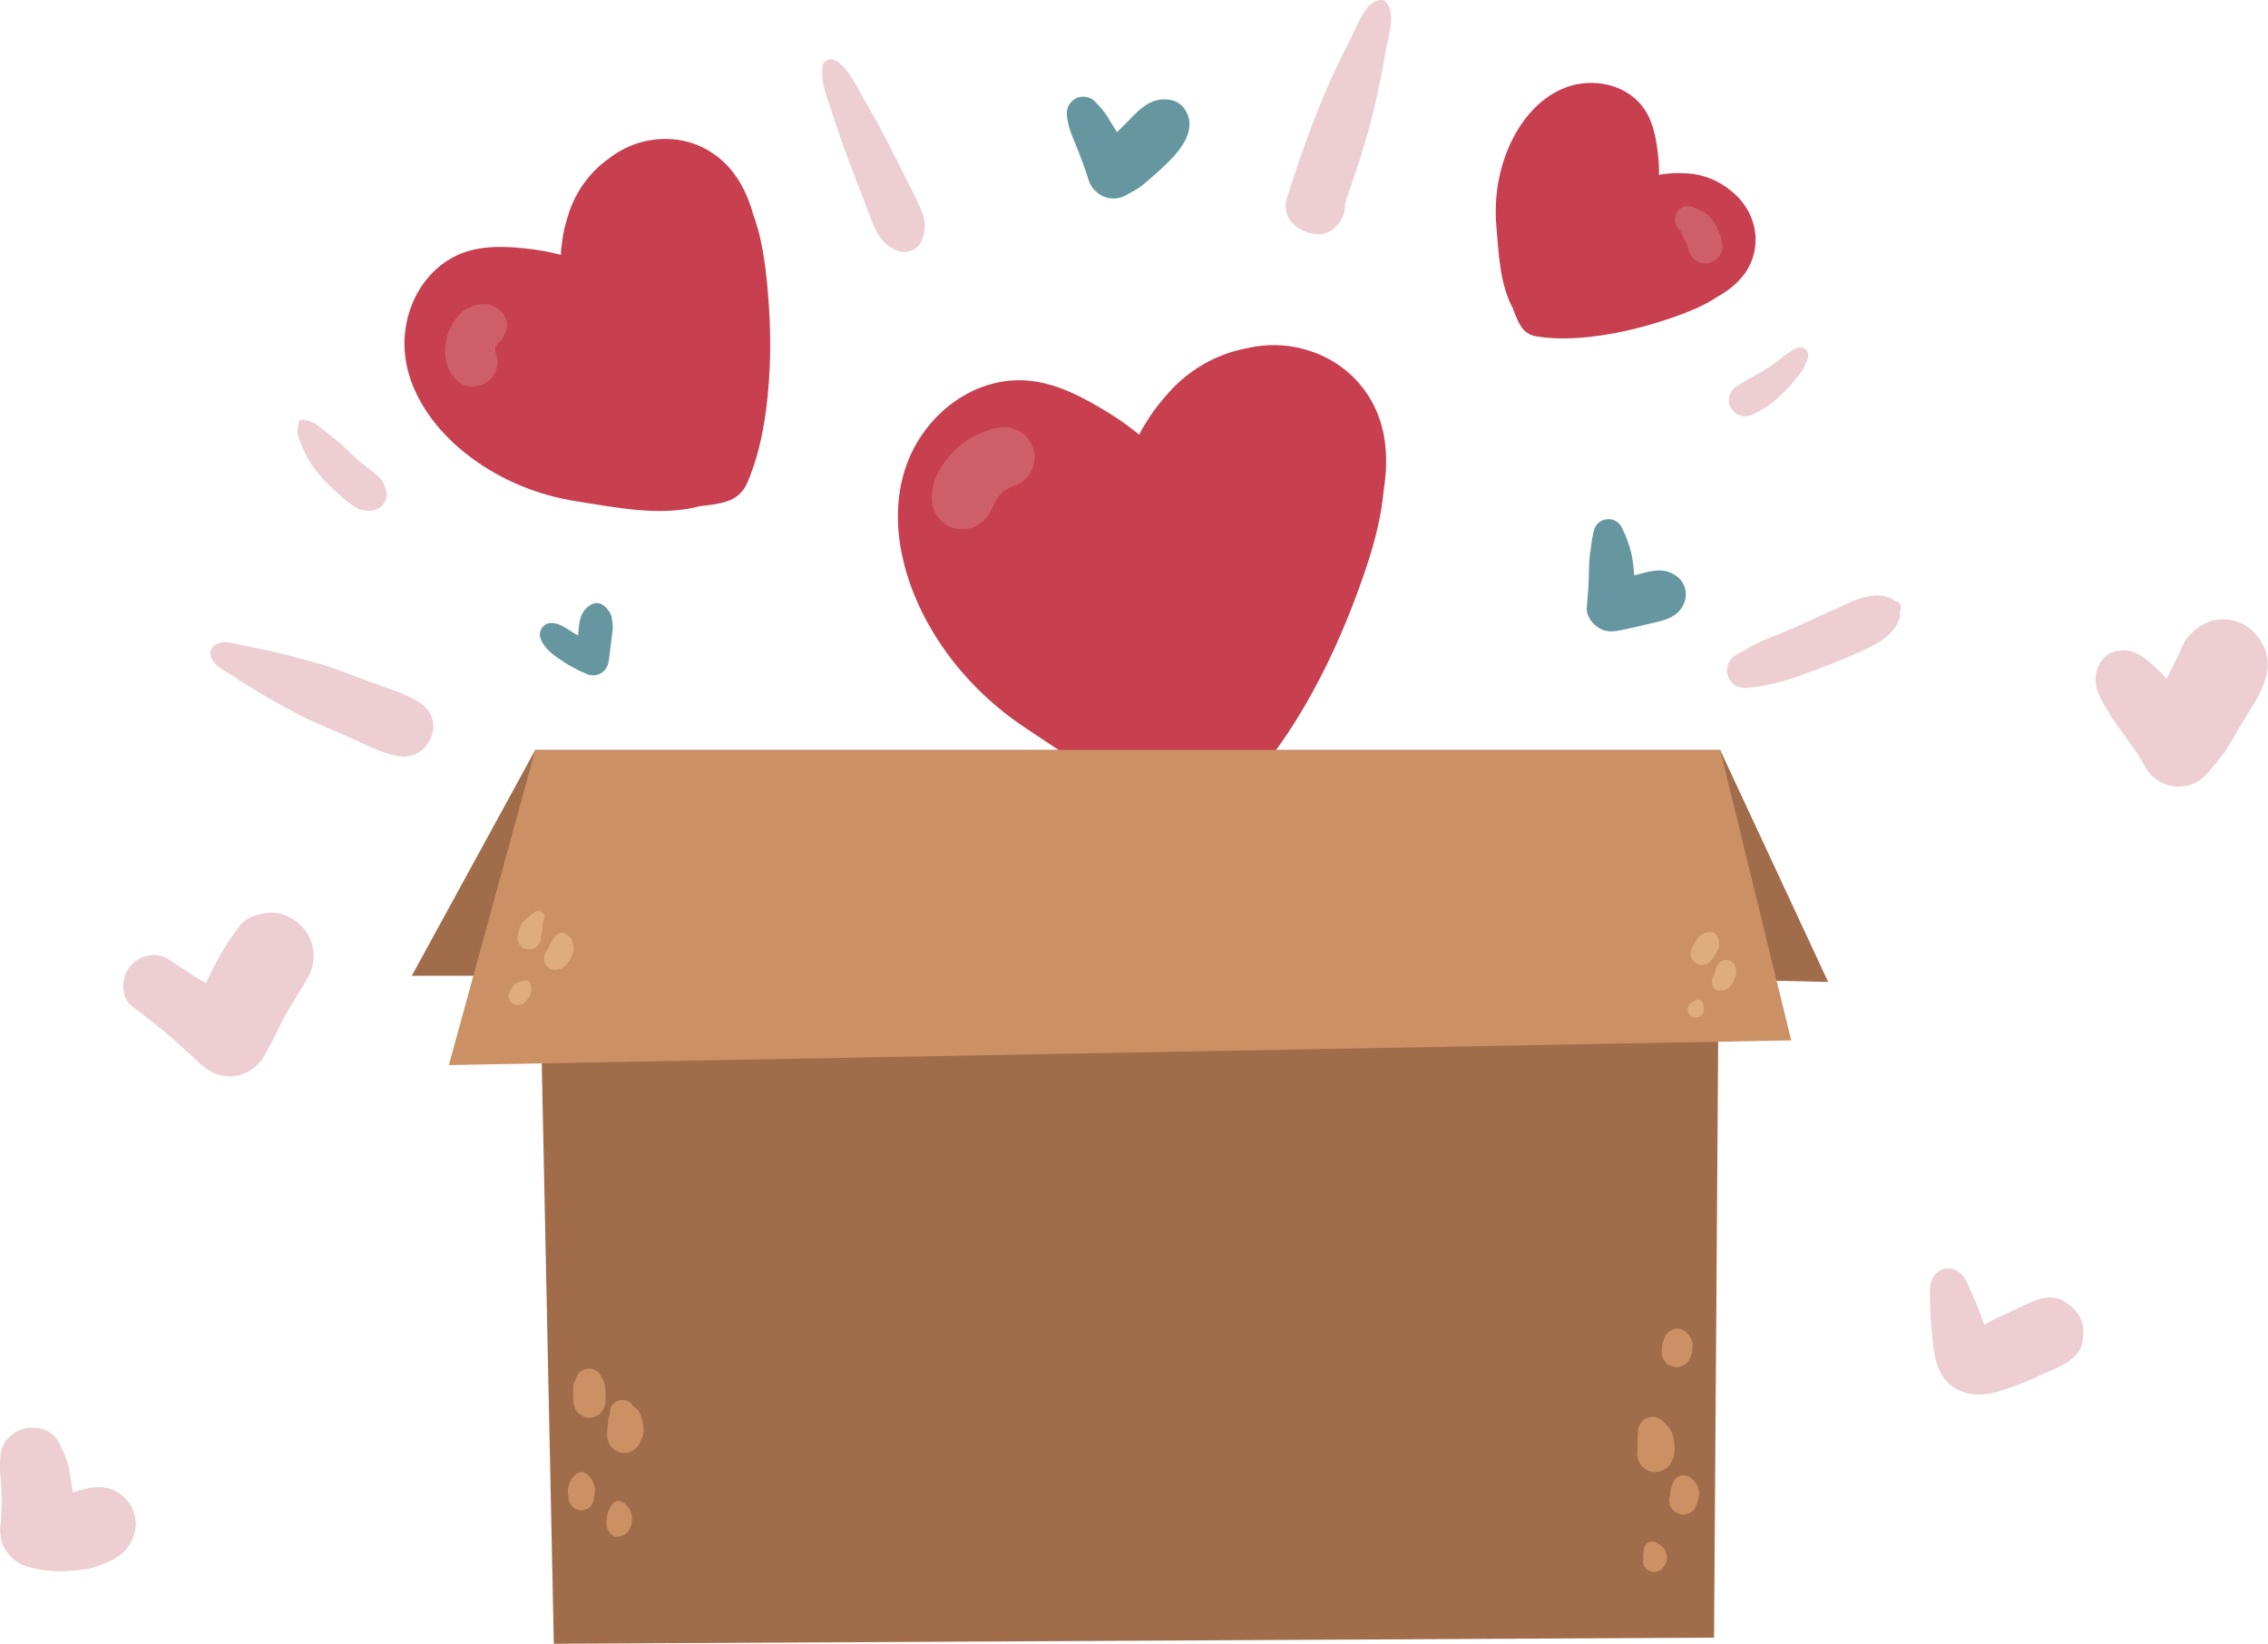 <svg xmlns="http://www.w3.org/2000/svg" width="247" height="179" viewBox="0 0 247 179" fill="none"><g clip-path="url(#clip0_217_577)"><path d="M149.633 44.167C147.919 40.748 144.745 38.488 141.004 37.789C139.186 37.447 137.338 37.537 135.564 37.968C132.39 38.592 129.439 40.317 127.293 42.74C126.488 43.647 125.713 44.568 125.072 45.609C124.774 46.099 124.342 46.709 124.073 47.333C123.03 46.486 121.942 45.698 120.78 44.984C118.112 43.334 115.116 41.714 111.942 41.446C106.234 40.971 101.077 44.88 98.961 50.024C96.576 55.851 98.096 62.541 101.047 67.863C103.611 72.486 107.336 76.411 111.763 79.325C116.338 82.342 121.465 86.103 126.98 87.04C127.009 87.04 127.024 87.055 127.054 87.055C127.114 87.07 127.188 87.1 127.248 87.114C128.395 87.471 129.573 87.873 130.765 88.006C132.151 88.155 133.373 87.754 134.402 86.817C137.889 83.636 140.631 79.548 142.912 75.43C145.147 71.371 146.966 67.09 148.486 62.705C149.44 59.954 150.259 57.13 150.602 54.246C150.632 53.964 150.662 53.681 150.692 53.399C151.198 50.306 151.064 47.021 149.633 44.167Z" fill="#C83F50"></path><path d="M78.274 17.171C75.934 15.283 72.939 14.703 70.032 15.431C68.617 15.788 67.335 16.442 66.217 17.334C64.16 18.806 62.61 21.006 61.88 23.429C61.597 24.336 61.343 25.258 61.239 26.194C61.18 26.64 61.075 27.22 61.09 27.755C60.062 27.487 59.033 27.279 57.975 27.145C55.531 26.833 52.863 26.655 50.508 27.502C46.291 29.019 43.876 33.493 44.055 37.849C44.264 42.784 47.528 47.066 51.388 49.89C54.726 52.358 58.676 53.949 62.774 54.588C67.037 55.257 71.91 56.268 76.158 55.138C76.173 55.138 76.188 55.123 76.218 55.123C76.277 55.123 76.322 55.108 76.381 55.108C77.32 54.989 78.289 54.9 79.183 54.588C80.227 54.246 80.957 53.562 81.389 52.566C82.85 49.162 83.461 45.341 83.729 41.684C83.997 38.057 83.893 34.415 83.535 30.802C83.312 28.543 82.984 26.253 82.283 24.083C82.209 23.875 82.134 23.652 82.06 23.444C81.404 21.036 80.227 18.731 78.274 17.171Z" fill="#C83F50"></path><path d="M190.59 28.81C191.469 26.937 191.38 24.841 190.411 23.028C189.949 22.151 189.293 21.392 188.518 20.783C187.192 19.653 185.463 18.969 183.719 18.88C183.063 18.85 182.408 18.82 181.752 18.895C181.439 18.939 181.036 18.954 180.679 19.044C180.694 18.315 180.664 17.587 180.574 16.873C180.381 15.193 180.083 13.38 179.129 11.953C177.43 9.381 174.032 8.504 171.14 9.321C167.861 10.258 165.522 13.142 164.255 16.174C163.152 18.806 162.72 21.69 162.958 24.544C163.211 27.487 163.316 30.921 164.761 33.568C164.761 33.582 164.776 33.582 164.776 33.597C164.791 33.627 164.806 33.672 164.806 33.701C165.03 34.311 165.268 34.935 165.611 35.485C166.013 36.124 166.58 36.511 167.325 36.63C169.844 37.046 172.497 36.838 175.015 36.422C177.489 36.02 179.919 35.351 182.288 34.534C183.779 34.014 185.254 33.419 186.595 32.601C186.73 32.527 186.864 32.438 186.983 32.349C188.503 31.516 189.859 30.357 190.59 28.81Z" fill="#C83F50"></path><path d="M187.341 81.674L199.1 106.931L183.973 106.589L187.341 81.674Z" fill="#A06C4A"></path><path d="M58.289 81.674L44.846 106.262H66.024L58.289 81.674Z" fill="#A06C4A"></path><path d="M186.67 178.332L60.316 179.001L58.289 81.674H187.341L186.67 178.332Z" fill="#A06C4A"></path><path d="M58.289 81.674L48.885 115.984L195.076 113.294L187.341 81.674H58.289Z" fill="#CC9065"></path><path d="M65.935 151.558C65.935 151.469 65.92 151.38 65.92 151.291C65.905 151.097 65.905 150.919 65.86 150.726C65.815 150.547 65.741 150.384 65.651 150.22C65.577 150.072 65.502 149.923 65.413 149.774C65.174 149.328 64.653 149.046 64.146 149.046C63.669 149.046 63.103 149.313 62.879 149.774C62.805 149.923 62.745 150.072 62.671 150.22C62.626 150.295 62.596 150.384 62.566 150.473C62.462 150.681 62.402 150.904 62.417 151.142C62.417 151.187 62.417 151.231 62.417 151.276C62.417 151.38 62.417 151.469 62.417 151.558C62.417 152.093 62.402 152.599 62.536 153.119C62.596 153.253 62.656 153.387 62.715 153.535C62.82 153.729 62.969 153.892 63.163 154.011C63.446 154.234 63.833 154.398 64.206 154.383C64.519 154.368 64.802 154.294 65.07 154.145C65.264 154.041 65.428 153.892 65.547 153.699C65.696 153.535 65.8 153.342 65.86 153.119C65.935 152.792 65.964 152.465 65.964 152.138C65.95 151.945 65.95 151.751 65.935 151.558Z" fill="#CC9065"></path><path d="M69.974 154.814C69.914 154.472 69.809 154.13 69.646 153.818C69.482 153.535 69.228 153.312 68.96 153.119C68.885 153.03 68.826 152.941 68.751 152.851C68.349 152.42 67.574 152.316 67.082 152.643C66.888 152.777 66.725 152.941 66.59 153.134C66.426 153.387 66.412 153.669 66.441 153.966C66.441 153.981 66.426 153.981 66.426 153.996C66.426 153.981 66.426 153.952 66.412 153.937C66.412 153.966 66.412 153.981 66.412 154.011C66.397 154.07 66.382 154.115 66.352 154.175C66.367 154.13 66.397 154.085 66.412 154.041C66.412 154.041 66.412 154.041 66.412 154.056C66.367 154.145 66.322 154.234 66.292 154.338C66.233 154.591 66.233 154.739 66.233 154.962C66.233 155.022 66.218 155.081 66.218 155.141C66.173 155.394 66.113 155.646 66.128 155.899C66.143 156.226 66.084 156.568 66.218 156.88C66.307 157.192 66.456 157.46 66.695 157.683C66.859 157.861 67.052 157.98 67.291 158.055C67.514 158.173 67.738 158.218 67.991 158.218C68.319 158.218 68.632 158.129 68.915 157.965C69.169 157.772 69.452 157.564 69.616 157.267C69.646 157.222 69.66 157.163 69.69 157.118C69.795 156.88 69.899 156.642 69.988 156.404C70.167 155.854 70.063 155.334 69.974 154.814Z" fill="#CC9065"></path><path d="M64.697 161.726C64.593 161.384 64.474 161.057 64.205 160.805C64.116 160.715 64.011 160.626 63.907 160.537C63.743 160.403 63.55 160.284 63.326 160.299C63.102 160.314 62.923 160.388 62.745 160.537C62.64 160.611 62.551 160.7 62.462 160.79C62.268 160.983 62.134 161.191 62.044 161.459C62.014 161.548 61.985 161.637 61.955 161.726C61.91 161.875 61.88 161.994 61.85 162.142C61.821 162.276 61.821 162.41 61.85 162.544C61.865 162.633 61.865 162.707 61.88 162.797C61.88 162.841 61.895 162.886 61.895 162.93C61.925 163.109 61.955 163.287 61.985 163.466C62.029 163.57 62.074 163.689 62.119 163.793C62.208 163.956 62.327 164.075 62.476 164.179C62.715 164.357 63.013 164.491 63.311 164.476C63.55 164.462 63.788 164.402 64.011 164.283C64.28 164.149 64.593 163.763 64.638 163.466C64.667 163.287 64.697 163.124 64.712 162.945C64.742 162.752 64.787 162.544 64.801 162.351C64.831 162.128 64.772 161.934 64.697 161.726Z" fill="#CC9065"></path><path d="M68.692 164.625C68.632 164.477 68.558 164.358 68.453 164.224C68.349 164.09 68.245 163.941 68.125 163.808C67.961 163.629 67.768 163.555 67.559 163.481C67.306 163.391 66.948 163.495 66.784 163.689C66.769 163.718 66.739 163.733 66.724 163.763C66.68 163.808 66.665 163.837 66.62 163.897C66.531 164.016 66.486 164.135 66.426 164.268C66.456 164.179 66.501 164.105 66.531 164.031C66.471 164.179 66.397 164.313 66.307 164.447C66.113 164.759 66.113 165.086 66.084 165.428C66.054 165.562 66.039 165.696 66.054 165.829C66.069 165.993 66.069 166.231 66.113 166.379C66.188 166.617 66.322 166.825 66.501 167.004C66.531 167.033 66.546 167.063 66.575 167.078C66.546 167.033 66.516 167.004 66.486 166.959C66.65 167.167 66.888 167.39 67.186 167.346C67.648 167.286 68.051 167.212 68.379 166.796C68.453 166.706 68.513 166.632 68.558 166.528C68.632 166.394 68.707 166.246 68.751 166.097C68.796 165.874 68.826 165.651 68.841 165.428C68.826 165.146 68.796 164.878 68.692 164.625Z" fill="#CC9065"></path><path d="M182.348 157.311C182.318 156.984 182.274 156.627 182.199 156.3C182.08 155.839 181.752 155.453 181.454 155.111C181.335 154.977 181.215 154.858 181.081 154.754C180.873 154.576 180.649 154.427 180.381 154.353C180.038 154.264 179.68 154.293 179.352 154.427C179.099 154.531 178.89 154.695 178.727 154.918C178.533 155.17 178.369 155.527 178.384 155.869C178.399 156.092 178.384 156.3 178.369 156.523C178.354 156.627 178.339 156.731 178.324 156.835C178.324 156.85 178.324 156.865 178.324 156.895C178.369 157.207 178.369 157.534 178.324 157.846C178.279 158.173 178.265 158.515 178.369 158.842C178.488 159.184 178.667 159.526 178.935 159.764C178.95 159.779 178.965 159.794 178.995 159.809L179.338 160.076C179.531 160.195 179.74 160.269 179.964 160.284C180.232 160.314 180.381 160.299 180.664 160.254C180.694 160.254 180.709 160.24 180.739 160.24C180.843 160.21 180.888 160.18 181.022 160.136C181.26 160.061 181.484 159.927 181.663 159.734C181.767 159.6 181.871 159.467 181.976 159.333C182.095 159.11 182.184 158.872 182.274 158.649C182.348 158.441 182.363 158.129 182.363 157.876C182.363 157.668 182.363 157.489 182.348 157.311Z" fill="#CC9065"></path><path d="M184.255 161.028C183.927 160.716 183.48 160.582 183.033 160.701C182.631 160.805 182.243 161.162 182.154 161.578C182.139 161.653 182.109 161.712 182.094 161.786C181.99 162.024 181.901 162.277 181.901 162.559C181.901 162.619 181.901 162.678 181.901 162.738C181.886 162.827 181.871 162.916 181.841 163.005C181.781 163.214 181.766 163.407 181.811 163.615C181.826 163.823 181.886 164.001 181.99 164.18C182.169 164.462 182.407 164.67 182.72 164.804C183.018 164.938 183.391 164.983 183.704 164.879C184.062 164.76 184.434 164.537 184.613 164.18C184.866 163.674 184.986 163.228 185.045 162.663C185.09 162.009 184.702 161.444 184.255 161.028Z" fill="#CC9065"></path><path d="M181.484 169.16C181.454 169.011 181.379 168.877 181.305 168.743C181.201 168.52 180.962 168.357 180.753 168.223C180.664 168.178 180.59 168.119 180.5 168.059C180.44 168.015 180.381 167.985 180.306 167.941C180.187 167.896 180.083 167.866 179.934 167.866C180.008 167.881 180.068 167.881 180.142 167.896C180.068 167.881 180.023 167.866 179.934 167.866C179.77 167.881 179.651 167.896 179.487 167.985C179.218 168.149 179.069 168.416 179.025 168.714C178.995 168.892 178.98 169.07 178.95 169.249C178.935 169.397 178.935 169.516 178.98 169.68C178.935 169.888 178.905 170.096 178.965 170.289C179.01 170.453 179.069 170.587 179.189 170.706C179.278 170.839 179.397 170.943 179.531 171.018C179.815 171.166 180.157 171.241 180.485 171.137C180.59 171.092 180.679 171.048 180.783 171.018C180.962 170.914 181.111 170.765 181.23 170.572C181.528 170.185 181.588 169.635 181.484 169.16Z" fill="#CC9065"></path><path d="M184.121 145.716C184.017 145.508 183.853 145.285 183.689 145.122C183.406 144.839 183.033 144.69 182.631 144.69C182.318 144.69 182.08 144.794 181.841 144.973C181.662 145.092 181.513 145.226 181.394 145.419C181.334 145.538 181.29 145.672 181.23 145.791C181.2 145.88 181.185 145.954 181.141 146.043C181.141 146.028 181.155 146.013 181.155 145.999C181.066 146.207 181.021 146.415 181.021 146.638C181.021 146.668 181.021 146.697 181.021 146.727C181.021 146.757 181.021 146.801 181.021 146.831V146.846C180.917 147.232 180.962 147.738 181.185 148.08L181.439 148.407C181.588 148.556 181.752 148.674 181.96 148.734C182.273 148.868 182.661 148.927 183.004 148.808C183.376 148.689 183.793 148.451 183.957 148.08C184.077 147.827 184.196 147.574 184.255 147.307C184.3 147.114 184.33 146.861 184.345 146.682C184.39 146.326 184.27 146.013 184.121 145.716Z" fill="#CC9065"></path><path d="M181.931 144.898C181.931 144.898 181.945 144.884 181.96 144.884C181.96 144.884 181.945 144.884 181.931 144.898Z" fill="#CC9065"></path><path d="M181.752 145.047C181.782 145.017 181.826 145.002 181.856 144.973C181.886 144.958 181.901 144.928 181.931 144.898C181.871 144.958 181.812 145.002 181.752 145.047Z" fill="#CC9065"></path><path d="M181.707 145.077C181.722 145.062 181.737 145.047 181.752 145.047C181.752 145.047 181.752 145.047 181.737 145.047C181.722 145.062 181.707 145.077 181.707 145.077Z" fill="#CC9065"></path><path d="M57.737 99.706C57.752 99.691 57.767 99.691 57.767 99.676C57.812 99.647 57.856 99.602 57.901 99.572C57.842 99.632 57.797 99.662 57.737 99.706Z" fill="#DFAD7D"></path><path d="M59.228 100.211C59.287 100.077 59.317 99.959 59.302 99.795C59.287 99.646 59.228 99.498 59.108 99.409C58.885 99.215 58.542 99.126 58.274 99.304C58.095 99.423 57.931 99.557 57.767 99.691C57.499 99.899 57.231 100.107 57.007 100.36C56.933 100.449 56.813 100.583 56.769 100.657C56.709 100.761 56.649 100.91 56.605 101.044C56.575 101.118 56.545 101.207 56.53 101.282C56.485 101.46 56.441 101.638 56.411 101.817C56.351 102.04 56.351 102.263 56.411 102.486C56.456 102.59 56.5 102.679 56.545 102.783C56.724 103.125 57.096 103.333 57.469 103.378C57.812 103.422 58.125 103.348 58.393 103.125C58.527 103.036 58.632 102.917 58.721 102.768C58.84 102.575 58.885 102.367 58.885 102.144C58.9 102.069 58.915 101.98 58.93 101.906C58.974 101.683 59.064 101.49 59.064 101.252C59.064 101.073 59.079 100.895 59.094 100.717C59.123 100.568 59.153 100.39 59.228 100.211Z" fill="#DFAD7D"></path><path d="M62.418 102.842C62.403 102.753 62.388 102.664 62.358 102.575C62.328 102.456 62.283 102.322 62.209 102.218C62.09 102.01 61.881 101.861 61.658 101.757C61.613 101.728 61.583 101.698 61.538 101.668C61.404 101.579 61.166 101.549 61.002 101.594C60.883 101.638 60.778 101.698 60.704 101.787C60.51 101.891 60.346 102.025 60.257 102.203C60.227 102.248 60.212 102.307 60.182 102.352C60.123 102.456 60.063 102.545 59.988 102.649C60.063 102.56 60.123 102.471 60.197 102.382C60.123 102.486 60.018 102.59 59.959 102.709C59.914 102.798 59.869 102.902 59.839 103.006C59.765 103.17 59.675 103.333 59.556 103.482C59.616 103.407 59.675 103.318 59.735 103.244C59.556 103.467 59.392 103.66 59.333 103.957C59.318 104.032 59.303 104.106 59.288 104.18C59.198 104.522 59.273 104.879 59.496 105.162C59.705 105.414 60.033 105.637 60.376 105.608C60.555 105.593 60.733 105.578 60.912 105.533C61.196 105.474 61.464 105.295 61.658 105.072C61.851 104.834 62.045 104.597 62.179 104.329C62.269 104.151 62.358 103.957 62.418 103.764C62.522 103.437 62.462 103.14 62.418 102.842Z" fill="#DFAD7D"></path><path d="M57.767 107.243C57.767 107.095 57.693 106.961 57.573 106.887C57.454 106.797 57.29 106.738 57.156 106.797C57.126 106.812 57.111 106.812 57.082 106.827C57.007 106.827 56.933 106.797 56.858 106.827C56.813 106.842 56.783 106.857 56.739 106.872C56.62 106.916 56.485 106.946 56.366 107.006C56.322 107.02 56.262 107.05 56.217 107.065C56.098 107.124 55.994 107.228 55.919 107.333C55.874 107.392 55.845 107.437 55.8 107.496C55.77 107.541 55.74 107.585 55.711 107.63C55.651 107.719 55.591 107.808 55.532 107.897C55.457 108.016 55.412 108.15 55.412 108.284C55.383 108.418 55.383 108.552 55.427 108.7C55.457 108.789 55.502 108.864 55.532 108.953C55.591 109.072 55.681 109.176 55.8 109.235C55.859 109.295 55.934 109.339 56.023 109.369C56.143 109.429 56.277 109.458 56.426 109.458C56.679 109.443 56.977 109.369 57.156 109.161C57.231 109.087 57.29 108.998 57.365 108.923C57.395 108.879 57.439 108.849 57.469 108.804C57.484 108.789 57.499 108.76 57.514 108.745C57.648 108.611 57.737 108.462 57.782 108.284C57.797 108.224 57.797 108.18 57.812 108.12C57.827 107.987 57.827 107.868 57.842 107.734C57.842 107.689 57.842 107.645 57.842 107.6C57.827 107.451 57.797 107.347 57.767 107.243Z" fill="#DFAD7D"></path><path d="M187.177 102.338C187.132 102.189 187.042 102.011 186.968 101.862C186.879 101.639 186.551 101.475 186.327 101.49C186.148 101.505 185.955 101.505 185.791 101.55C185.627 101.594 185.492 101.669 185.343 101.758C185.105 101.892 184.911 102.085 184.777 102.323C184.613 102.605 184.449 102.902 184.285 103.185C184.121 103.467 184.077 103.839 184.151 104.151C184.196 104.315 184.27 104.463 184.375 104.582C184.464 104.716 184.583 104.82 184.732 104.909C185.03 105.058 185.373 105.147 185.701 105.043C186.014 104.939 186.267 104.746 186.461 104.463C186.64 104.181 186.819 103.898 186.998 103.631C187.162 103.378 187.206 103.125 187.221 102.843C187.221 102.665 187.221 102.516 187.177 102.338Z" fill="#DFAD7D"></path><path d="M188.995 105.281C188.935 105.118 188.861 104.954 188.727 104.82C188.563 104.657 188.354 104.568 188.13 104.538C187.728 104.479 187.311 104.672 187.102 105.029C187.057 105.088 187.028 105.147 186.983 105.222C186.878 105.385 186.864 105.504 186.834 105.668C186.819 105.772 186.774 105.876 186.744 105.98C186.7 106.054 186.67 106.143 186.625 106.218C186.521 106.381 186.446 106.604 186.446 106.798C186.446 106.902 186.476 107.021 186.491 107.125V107.14C186.491 107.214 186.491 107.303 186.521 107.377C186.58 107.63 186.804 107.794 187.042 107.823C187.177 107.853 187.311 107.868 187.46 107.868C187.639 107.868 187.803 107.838 187.952 107.779C188.235 107.66 188.354 107.496 188.533 107.258C188.727 107.006 188.846 106.723 188.965 106.441C189.01 106.337 189.04 106.233 189.069 106.129C189.144 105.861 189.099 105.564 188.995 105.281Z" fill="#DFAD7D"></path><path d="M185.552 109.844C185.552 109.815 185.552 109.785 185.537 109.755C185.537 109.696 185.523 109.636 185.523 109.577L185.508 109.488C185.508 109.473 185.508 109.458 185.508 109.458C185.508 109.354 185.478 109.25 185.418 109.161C185.388 109.116 185.359 109.071 185.329 109.042C185.329 109.027 185.314 109.027 185.314 109.012C185.239 108.923 185.12 108.878 185.001 108.863C184.911 108.863 184.852 108.863 184.762 108.878C184.673 108.908 184.584 108.967 184.494 109.012C184.449 109.042 184.405 109.071 184.36 109.086C184.33 109.101 184.315 109.116 184.286 109.131C184.271 109.131 184.256 109.146 184.241 109.146C184.032 109.265 183.898 109.458 183.838 109.681C183.823 109.755 183.823 109.83 183.809 109.919C183.809 110.038 183.823 110.157 183.883 110.261C183.898 110.335 183.943 110.394 184.002 110.454C184.062 110.543 184.151 110.617 184.256 110.677C184.33 110.707 184.39 110.736 184.464 110.766C184.539 110.781 184.613 110.781 184.703 110.796C184.822 110.796 184.941 110.781 185.046 110.722C185.15 110.692 185.254 110.632 185.329 110.543C185.373 110.484 185.433 110.424 185.478 110.35C185.552 110.216 185.597 110.067 185.597 109.904C185.552 109.889 185.552 109.859 185.552 109.844Z" fill="#DFAD7D"></path><path d="M66.59 67.12C66.412 66.496 65.711 65.663 65.01 65.663C64.25 65.663 63.49 66.466 63.282 67.12C63.088 67.715 63.013 68.294 62.984 68.919C62.984 69.008 62.969 69.097 62.969 69.186C62.82 69.097 62.656 69.038 62.507 68.948C61.821 68.532 61.195 68.012 60.39 67.878C59.943 67.789 59.511 67.863 59.168 68.205C58.855 68.517 58.706 69.008 58.84 69.424C59.213 70.613 60.256 71.327 61.24 71.981C62.015 72.501 62.835 72.947 63.699 73.304C63.967 73.468 64.265 73.542 64.578 73.542C64.891 73.542 65.189 73.468 65.458 73.304C66.039 72.962 66.233 72.442 66.322 71.818L66.68 68.919C66.71 68.681 66.754 68.443 66.739 68.19C66.68 67.863 66.68 67.432 66.59 67.12Z" fill="#6697A0"></path><path d="M128.888 11.7C128.426 11.105 127.696 10.852 126.95 10.822C125.937 10.778 125.132 11.149 124.357 11.759C123.731 12.25 123.224 12.815 122.673 13.379C122.345 13.721 121.987 14.048 121.645 14.39C121.63 14.361 121.615 14.346 121.6 14.316C121.287 13.796 120.959 13.29 120.646 12.77C120.259 12.131 119.782 11.61 119.26 11.06C118.723 10.495 117.71 10.347 117.054 10.778C116.324 11.239 116.071 11.997 116.22 12.829C116.324 13.439 116.443 13.974 116.667 14.554C116.89 15.104 117.114 15.654 117.337 16.219C117.785 17.334 118.187 18.434 118.545 19.578C119.096 21.303 121.034 22.165 122.658 21.244C123.016 21.035 123.388 20.842 123.746 20.634C124.268 20.337 124.759 19.891 125.222 19.489C125.818 18.984 126.399 18.449 126.965 17.913C128.575 16.382 130.617 13.944 128.888 11.7Z" fill="#6697A0"></path><path d="M183.51 64.058C183.256 63.151 182.585 62.601 181.736 62.289C180.559 61.858 179.173 62.348 177.98 62.66C177.965 62.423 177.95 62.185 177.921 61.947C177.831 61.129 177.727 60.341 177.474 59.553C177.22 58.781 176.952 58.037 176.564 57.339C176.311 56.878 175.715 56.491 175.163 56.536C175.044 56.551 174.925 56.566 174.806 56.58C174.776 56.58 174.761 56.595 174.731 56.595C174.195 56.699 173.733 57.22 173.599 57.725C173.494 58.141 173.405 58.543 173.345 58.974C173.33 59.137 173.3 59.301 173.286 59.464C173.286 59.479 173.286 59.479 173.286 59.494C173.286 59.509 173.286 59.524 173.271 59.553C173.137 60.386 173.062 61.189 173.047 62.036C173.032 63.389 172.943 64.757 172.809 66.109C172.719 66.927 173.256 67.73 173.867 68.206C174.582 68.755 175.327 68.845 176.207 68.681C177.205 68.503 178.189 68.265 179.173 68.027C180.439 67.715 181.945 67.551 182.869 66.54C183.48 65.857 183.763 64.965 183.51 64.058Z" fill="#6697A0"></path><path d="M45.635 76.47C43.951 75.415 41.909 74.865 40.061 74.166C38.258 73.497 36.469 72.754 34.606 72.233C32.818 71.728 31.03 71.237 29.211 70.851C28.302 70.658 27.393 70.464 26.484 70.286C25.59 70.108 24.576 69.736 23.682 70.093C22.982 70.375 22.728 70.985 23.026 71.683C23.384 72.501 24.233 72.902 24.964 73.363C25.739 73.869 26.529 74.359 27.304 74.85C28.928 75.876 30.597 76.782 32.296 77.689C33.936 78.566 35.665 79.25 37.364 79.993C39.227 80.796 41.164 81.881 43.161 82.312C46.679 83.071 48.825 78.432 45.635 76.47Z" fill="#EDCED2"></path><path d="M42.044 53.354C41.939 53.057 41.835 52.73 41.686 52.447C41.507 52.12 41.224 51.897 40.956 51.674C40.672 51.451 40.389 51.228 40.106 51.005C40.032 50.946 39.957 50.886 39.898 50.842C39.167 50.262 38.482 49.638 37.811 48.998C37.096 48.315 36.306 47.646 35.516 47.051C35.486 47.021 35.411 46.962 35.382 46.947C35.322 46.903 35.277 46.858 35.218 46.813C35.039 46.679 34.875 46.531 34.696 46.382C34.487 46.219 34.324 46.1 34.07 46.011C33.891 45.936 34.1 46.025 33.966 45.981C33.727 45.877 33.504 45.773 33.25 45.788C32.937 45.535 32.356 45.832 32.52 46.248C32.52 46.278 32.505 46.323 32.505 46.352C32.356 46.754 32.386 47.289 32.505 47.646C32.669 48.151 32.922 48.657 33.131 49.147C33.548 50.084 34.204 51.035 34.875 51.808C35.471 52.507 36.157 53.146 36.842 53.77C37.289 54.187 37.766 54.588 38.258 54.945C38.437 55.079 38.631 55.212 38.824 55.316C39.286 55.569 39.808 55.629 40.33 55.614C41.433 55.614 42.416 54.484 42.044 53.354Z" fill="#EDCED2"></path><path d="M100.243 22.656C99.9 21.868 99.498 21.095 99.11 20.322C98.305 18.732 97.501 17.126 96.696 15.535C95.891 13.93 95.011 12.399 94.117 10.838C93.268 9.381 92.463 7.493 90.987 6.571C90.511 6.274 89.706 6.542 89.602 7.136C89.303 8.861 90.108 10.689 90.63 12.309C91.181 14.004 91.733 15.684 92.374 17.349C93.014 19.014 93.655 20.679 94.296 22.344C95.071 24.366 95.623 26.67 97.933 27.369C98.737 27.621 99.9 27.22 100.273 26.417C100.913 25.079 100.839 24.009 100.243 22.656Z" fill="#EDCED2"></path><path d="M150.975 0.253C150.766 0.015 150.408 -0.044 150.11 0.03C148.56 0.372 147.711 3.048 147.055 4.297C146.101 6.14 145.192 8.028 144.372 9.946C142.748 13.707 141.421 17.661 140.155 21.556C139.484 23.637 141.257 25.272 143.135 25.466C143.225 25.48 143.314 25.48 143.404 25.495C145.073 25.659 146.489 23.964 146.489 22.418C146.489 22.344 146.474 22.269 146.474 22.195C147.666 18.716 148.888 15.149 149.708 11.566C150.155 9.619 150.557 7.656 150.885 5.694C151.139 4.163 152.078 1.561 150.975 0.253Z" fill="#EDCED2"></path><path d="M196.431 37.894C195.865 37.686 195.537 37.938 195.09 38.221C194.747 38.444 194.419 38.652 194.106 38.92C193.972 39.024 193.838 39.143 193.704 39.247C193.689 39.261 193.659 39.291 193.615 39.306C193.57 39.336 193.51 39.395 193.495 39.395C193.227 39.589 192.959 39.782 192.676 39.975C192.124 40.332 191.558 40.674 190.977 40.971C190.366 41.283 189.784 41.7 189.173 42.041C188.354 42.487 188.026 43.677 188.532 44.465C189.084 45.312 190.067 45.55 190.962 45.104C191.722 44.717 192.467 44.316 193.123 43.766C193.674 43.29 194.211 42.8 194.703 42.264C195.239 41.685 195.761 41.075 196.223 40.436C196.431 40.139 196.566 39.782 196.715 39.44C196.834 39.172 196.953 38.934 196.923 38.637C196.923 38.31 196.729 37.998 196.431 37.894Z" fill="#EDCED2"></path><path d="M206.954 66.451C207.118 66.094 207.014 65.574 206.567 65.485C206.492 65.47 206.432 65.455 206.358 65.455C205.18 64.4 203.034 64.905 201.753 65.47C200.307 66.109 198.861 66.763 197.431 67.432C196.119 68.042 194.778 68.636 193.556 69.127C192.751 69.454 191.916 69.751 191.141 70.168C190.441 70.539 189.74 70.955 189.04 71.342C188.205 71.803 187.862 72.903 188.25 73.765C188.667 74.731 189.546 75.029 190.545 74.895C192.095 74.687 193.541 74.419 195.031 73.914C196.521 73.408 198.012 72.858 199.472 72.278C201.022 71.669 202.542 71.015 204.033 70.272C205.27 69.662 207.133 68.161 206.909 66.555C206.924 66.51 206.939 66.481 206.954 66.451Z" fill="#EDCED2"></path><path d="M112.553 48.924C112.299 48.136 111.808 47.363 111.048 46.961C110.779 46.857 110.526 46.738 110.258 46.634C109.676 46.471 109.095 46.471 108.514 46.634C107.649 46.783 106.815 47.125 106.04 47.511C105.757 47.645 105.488 47.809 105.235 48.002C104.788 48.344 104.326 48.686 103.924 49.087C103.312 49.697 102.761 50.41 102.344 51.154C102.269 51.287 102.21 51.421 102.135 51.555C101.956 51.927 101.748 52.328 101.658 52.729C101.42 53.829 101.315 55.019 101.971 56.015C102.418 56.699 103.104 57.338 103.938 57.516C104.788 57.709 105.697 57.65 106.472 57.189C106.681 57.055 107.009 56.818 107.187 56.639C107.366 56.476 107.664 56.104 107.784 55.881C107.828 55.777 107.873 55.688 107.918 55.584C108.126 55.182 108.29 54.766 108.469 54.35C108.365 54.588 108.275 54.825 108.171 55.063C108.32 54.721 108.499 54.409 108.708 54.097C108.901 53.889 109.095 53.681 109.304 53.502C109.557 53.324 109.84 53.16 110.123 53.027C110.168 53.012 110.228 52.982 110.273 52.967C111.077 52.744 111.823 52.179 112.24 51.466C112.627 50.752 112.806 49.712 112.553 48.924Z" fill="#CE5F68"></path><path d="M55.218 35.381C55.218 34.786 54.891 34.058 54.339 33.745C54.13 33.537 53.892 33.389 53.624 33.3C53.087 33.077 52.61 33.077 52.029 33.181C51.627 33.255 51.254 33.433 50.896 33.597C50.539 33.76 50.211 34.013 49.958 34.325C49.376 34.994 49.004 35.663 48.735 36.496C48.303 37.863 48.363 39.617 49.227 40.792C49.63 41.342 50.106 41.847 50.807 42.011C51.403 42.145 51.969 42.115 52.536 41.877C53.042 41.669 53.534 41.297 53.803 40.792C54.116 40.197 54.324 39.409 54.071 38.755C54.011 38.577 53.967 38.413 53.937 38.235C53.937 38.146 53.937 38.042 53.937 37.953C53.952 37.908 53.967 37.863 53.967 37.819C54.026 37.73 54.071 37.626 54.13 37.536C54.175 37.492 54.22 37.432 54.265 37.388C54.578 37.105 54.786 36.778 54.935 36.421C54.935 36.407 54.95 36.407 54.95 36.392C55.129 36.065 55.218 35.737 55.218 35.381Z" fill="#CE5F68"></path><path d="M187.504 26.328C187.414 25.674 187.131 25.005 186.803 24.425C186.744 24.321 186.669 24.217 186.61 24.113C186.371 23.756 186.118 23.444 185.73 23.221C185.402 23.028 185.06 22.894 184.717 22.761C184.836 22.805 184.97 22.864 185.089 22.909C184.925 22.805 184.762 22.716 184.583 22.627C184.24 22.463 183.838 22.359 183.465 22.478C183.152 22.582 182.913 22.746 182.705 22.998C182.273 23.548 182.288 24.411 182.824 24.901C182.884 24.961 182.943 25.035 183.003 25.094C183.018 25.139 183.033 25.184 183.048 25.228C183.137 25.496 183.241 25.748 183.405 25.986C183.51 26.15 183.599 26.328 183.688 26.507C183.778 26.774 183.867 27.042 183.927 27.309C184.016 27.741 184.404 28.201 184.776 28.424C185.179 28.662 185.76 28.751 186.207 28.618C186.654 28.469 187.087 28.186 187.325 27.77C187.385 27.622 187.444 27.473 187.519 27.324C187.593 26.982 187.593 26.655 187.504 26.328Z" fill="#CE5F68"></path><path d="M242.544 67.461C240.726 67.298 239.295 68.16 238.162 69.513C237.745 70.003 237.566 70.642 237.298 71.222C237.492 70.851 237.685 70.464 237.879 70.093C237.223 71.371 236.597 72.649 235.957 73.928C235.703 73.66 235.45 73.363 235.182 73.11C234.168 72.129 232.931 70.88 231.411 70.836C230.666 70.821 229.846 70.984 229.28 71.505C228.669 72.055 228.415 72.679 228.251 73.482C228.058 74.478 228.534 75.638 229.011 76.5C229.473 77.317 229.98 78.15 230.517 78.908C231.262 79.949 232.022 80.989 232.767 82.03C232.991 82.416 233.229 82.818 233.453 83.204C233.781 83.903 234.258 84.468 234.883 84.914C235.495 85.33 236.165 85.568 236.895 85.642C238.416 85.776 239.817 85.062 240.711 83.858C241.277 83.085 241.978 82.372 242.499 81.554C243.021 80.737 243.498 79.874 243.99 79.042C245.51 76.47 248.058 73.348 246.464 70.256C245.704 68.695 244.303 67.61 242.544 67.461Z" fill="#EDCED2"></path><path d="M226.85 145.805C226.925 144.987 226.925 144.303 226.567 143.53C226.195 142.742 225.688 142.326 224.972 141.821C223.229 140.602 221.336 141.732 219.711 142.49C219.324 142.668 218.936 142.846 218.549 143.025C218.34 143.129 218.117 143.218 217.908 143.322C217.282 143.605 216.671 143.932 216.075 144.274C215.851 143.575 215.628 142.876 215.345 142.207C215.017 141.434 214.659 140.661 214.316 139.888C213.988 139.145 213.631 138.55 212.841 138.253C212.125 137.97 211.485 138.134 210.903 138.639C209.964 139.442 210.203 140.899 210.203 141.999C210.218 142.965 210.262 143.902 210.367 144.868C210.605 147.247 210.724 150.012 213.139 151.29C215.389 152.494 217.774 151.543 219.98 150.725C220.859 150.398 221.723 149.982 222.588 149.581C224.332 148.808 226.657 148.05 226.85 145.805Z" fill="#EDCED2"></path><path d="M32.341 100.405C31.551 99.795 30.523 99.349 29.48 99.394C28.317 99.438 26.901 99.81 26.141 100.776C24.844 102.411 23.846 104.136 22.937 106.009C22.758 106.366 22.594 106.723 22.43 107.079C21.029 106.277 19.688 105.325 18.331 104.448C16.96 103.556 15.068 104.062 14.114 105.281C13.22 106.44 13.085 108.566 14.367 109.562C15.828 110.692 17.333 111.792 18.704 113.026C19.375 113.62 20.045 114.23 20.716 114.824C20.97 115.062 21.238 115.285 21.491 115.523C21.61 115.672 21.759 115.82 21.908 115.954C21.938 115.969 21.968 115.999 21.983 116.014C21.983 115.999 21.998 115.984 21.998 115.984C22.847 116.727 23.756 117.188 24.964 117.218C26.499 117.248 27.944 116.356 28.719 115.077C29.569 113.665 30.21 112.178 30.985 110.721C31.76 109.265 32.714 107.927 33.518 106.485C34.696 104.403 34.204 101.847 32.341 100.405Z" fill="#EDCED2"></path><path d="M14.471 164.416C13.86 162.974 12.399 161.919 10.775 161.934C9.806 161.949 8.867 162.231 7.913 162.499C7.794 161.607 7.675 160.715 7.496 159.823C7.302 158.886 6.885 158.009 6.468 157.147C5.574 155.259 2.876 155.006 1.356 156.181C0.596 156.76 0.178 157.504 0.044 158.44C0.029 158.604 0.029 158.782 0.029 158.961C0.014 158.946 -0 158.916 -0.015 158.901C-0.015 159.555 -0.03 160.18 0.044 160.834C0.119 161.488 0.149 162.127 0.178 162.781C0.208 164.089 0.134 165.398 -0 166.706C0.044 167.062 0.089 167.419 0.149 167.776C0.268 168.296 0.521 168.757 0.879 169.159C1.415 169.842 2.131 170.378 2.995 170.615C4.5 171.017 6.125 171.21 7.675 171.061C8.554 170.972 9.553 170.913 10.402 170.63C11.46 170.288 12.906 169.679 13.651 168.817C14.71 167.568 15.142 166.007 14.471 164.416Z" fill="#EDCED2"></path></g><defs><clipPath id="clip0_217_577"><rect width="247" height="179" fill="white"></rect></clipPath></defs></svg>